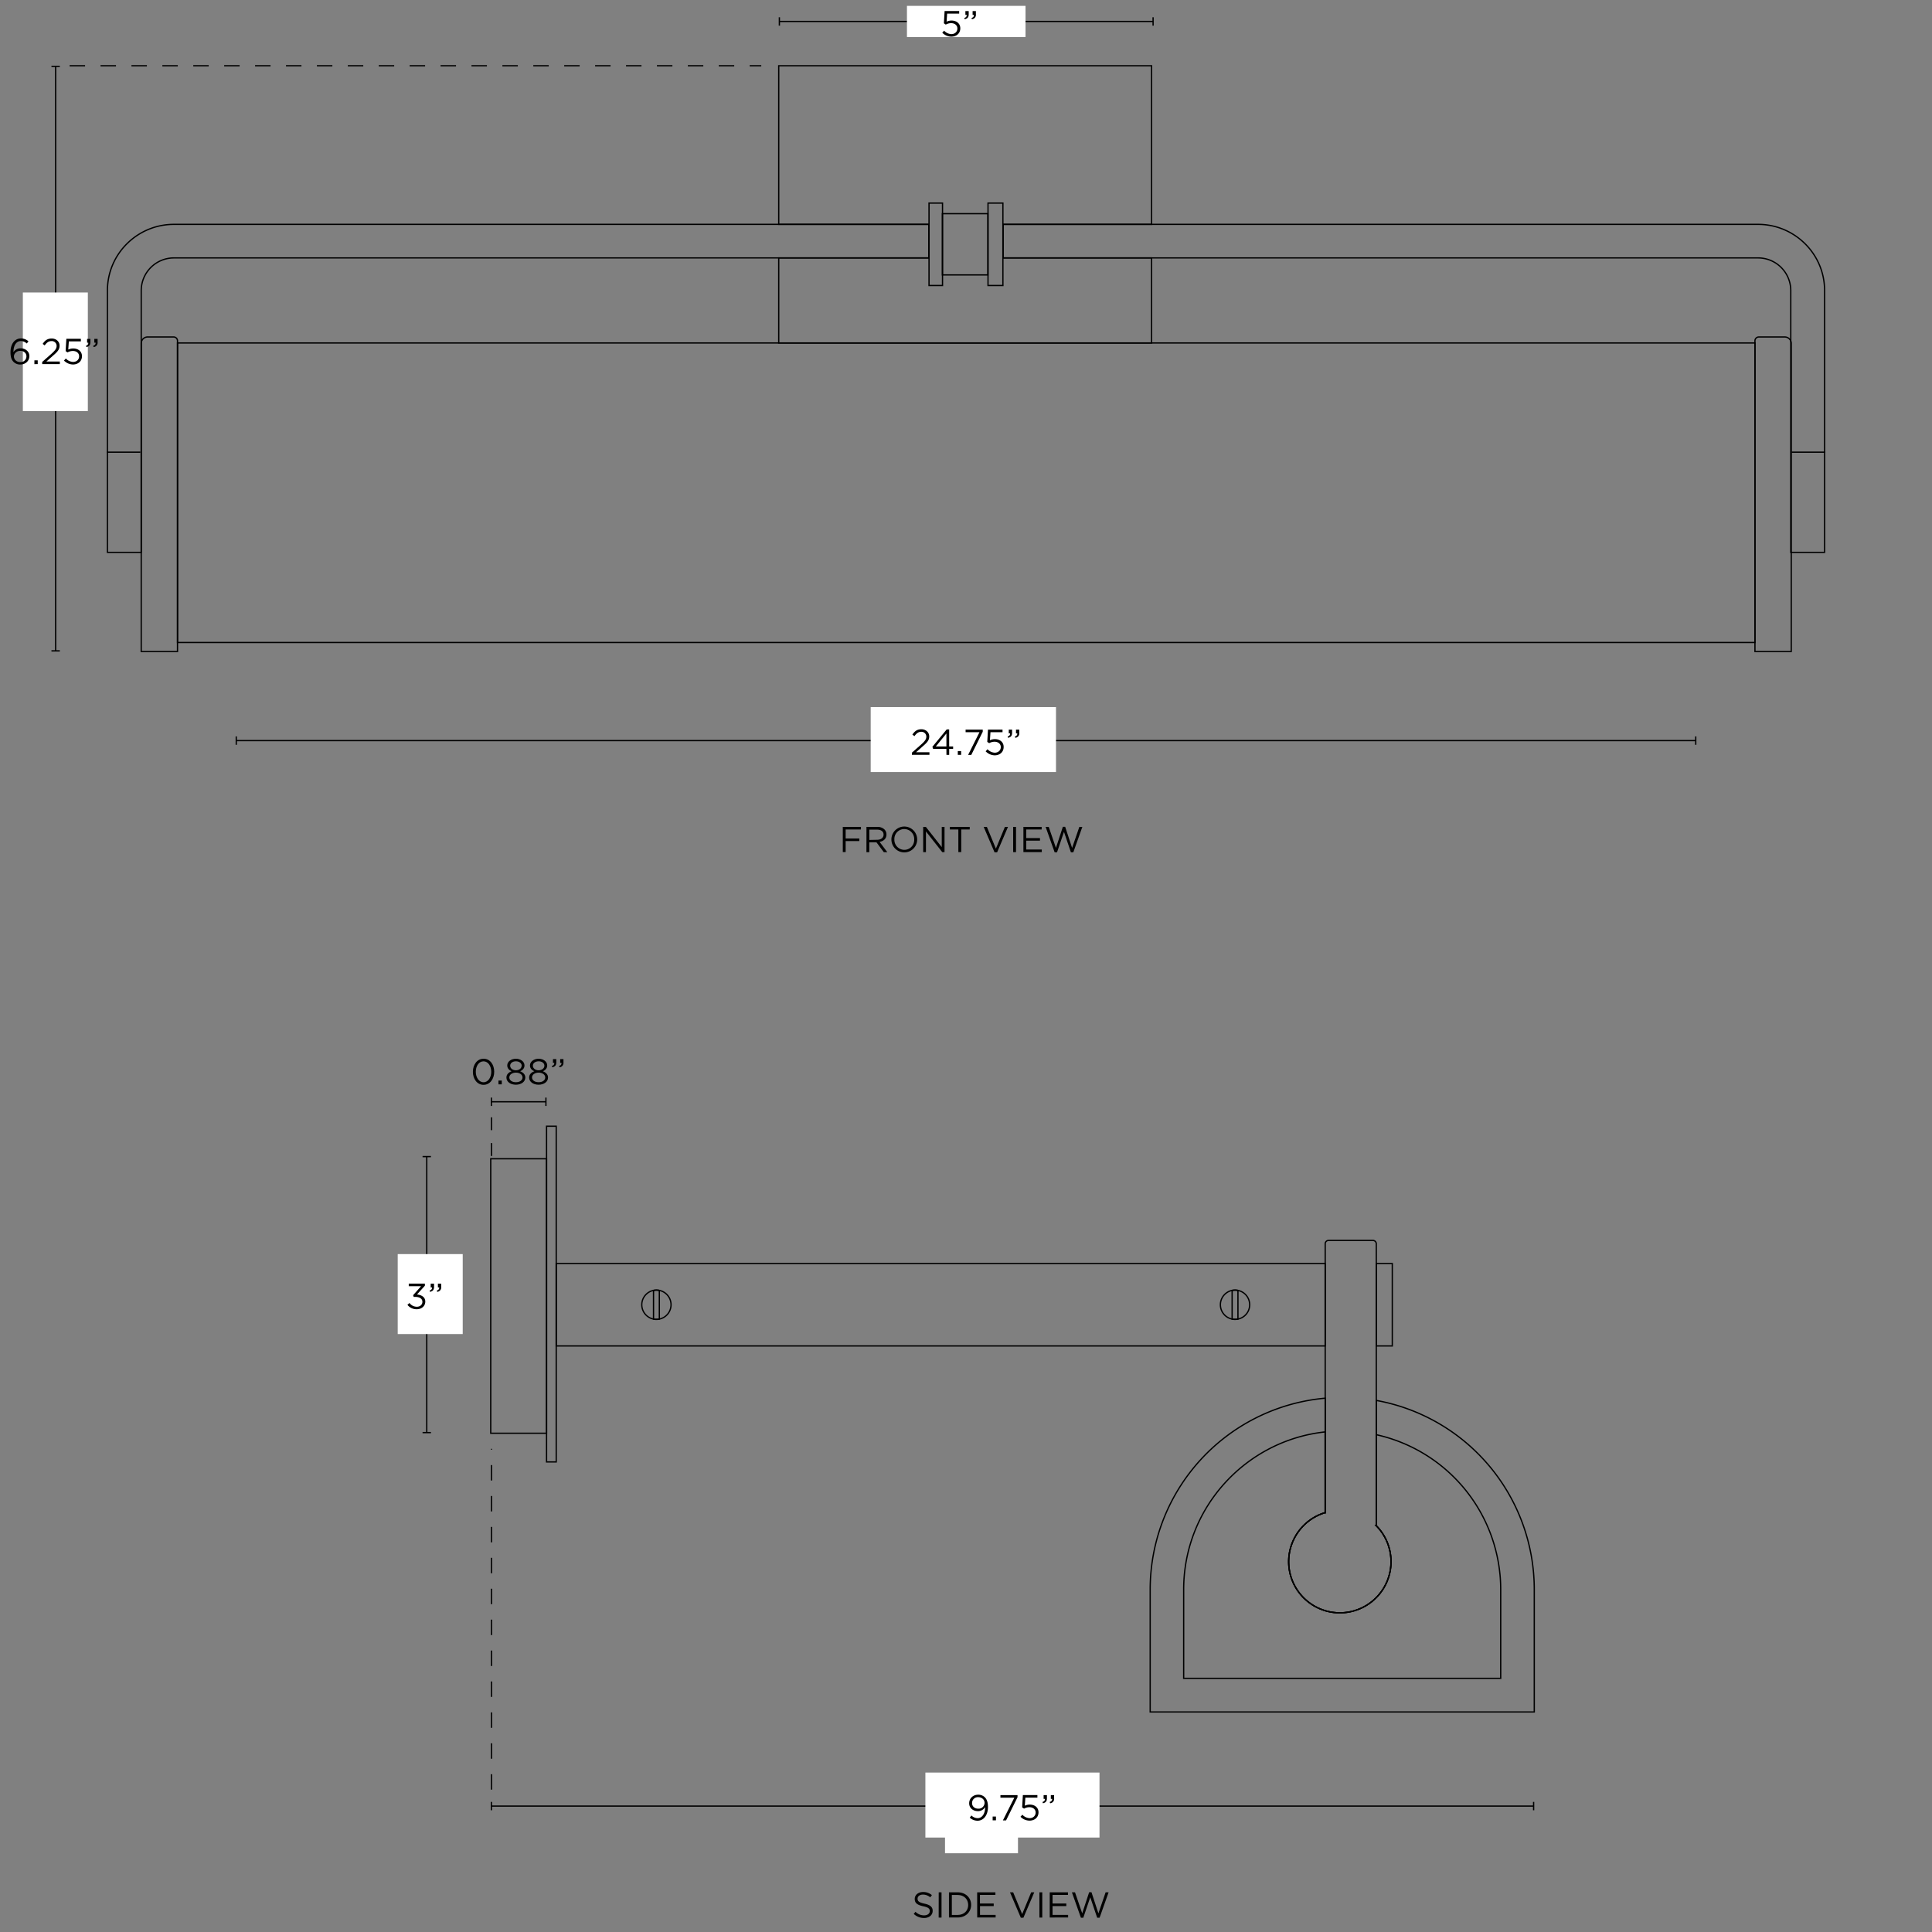 <svg viewBox="0 0 1500 1500" height="1500" width="1500" xmlns="http://www.w3.org/2000/svg"><rect x="0" y="0" width="1500" height="1500" fill="#808080" stroke="none"/><defs><style>.cls-1,.cls-3,.cls-4{fill:none;stroke:#000;stroke-miterlimit:10;}.cls-2{fill:#fff;}.cls-3{stroke-dasharray:12;}.cls-4{stroke-dasharray:10;}</style></defs><g data-name="Layer 4" id="Layer_4"><line y2="505.33" x2="43.2" y1="51.56" x1="43.2" class="cls-1"></line><rect height="1" width="6.5" y="51.06" x="39.95"></rect><rect height="1" width="6.5" y="504.83" x="39.95"></rect><rect transform="translate(-230.15 316.08) rotate(-90)" height="50.46" width="92.06" y="247.89" x="-3.07" class="cls-2"></rect><path d="M10.61,281.05c-1.57-1.57-2.46-3.59-2.46-7.59v-.06c0-6,3-10.64,8.14-10.64a8.65,8.65,0,0,1,5.8,2.24l-1.29,1.71a6.83,6.83,0,0,0-4.62-1.93c-3.56,0-5.77,3.58-5.74,8.65a6.36,6.36,0,0,1,5.57-3c3.64,0,6.78,2.36,6.78,6v.06c0,3.78-3.05,6.52-7,6.52A7.12,7.12,0,0,1,10.61,281.05Zm9.91-4.46v0c0-2.41-2-4.2-4.79-4.2s-4.9,2.1-4.9,4.28v.06c0,2.49,2.08,4.39,5,4.39A4.43,4.43,0,0,0,20.52,276.59Z"></path><path d="M26.71,279.76h2.58v2.94H26.71Z"></path><path d="M32.76,281l7.11-6.27c3-2.69,4.09-4.2,4.09-6.16a3.74,3.74,0,0,0-4-3.75c-2.24,0-3.7,1.17-5.26,3.36L33.12,267c1.76-2.63,3.61-4.17,7.06-4.17s6.07,2.35,6.07,5.54v.06c0,2.85-1.51,4.62-5,7.61l-5.24,4.65H46.45v2H32.76Z"></path><path d="M49.67,279.93l1.45-1.6A8.23,8.23,0,0,0,56.7,281c2.8,0,4.73-1.85,4.73-4.34v-.06c0-2.43-2-4.11-4.87-4.11a8.41,8.41,0,0,0-4.12,1.12l-1.48-1,.56-9.55H62.8v2H53.45L53,271.41a8.9,8.9,0,0,1,3.86-.86c3.81,0,6.78,2.26,6.78,6v0c0,3.84-2.91,6.44-7,6.44A10,10,0,0,1,49.67,279.93Z"></path><path d="M66.75,268.47c1.4-.5,2-1.23,1.87-2.43h-1V263.1h2.57v2.52c0,2.27-1,3.36-3.1,3.83Zm5.6,0c1.4-.5,2-1.23,1.88-2.43h-1V263.1h2.55v2.52a3.42,3.42,0,0,1-3.08,3.83Z"></path><line y2="51.06" x2="591.05" y1="51.06" x1="54.05" class="cls-3"></line><rect height="213.11" width="43.33" y="899.66" x="381.01" class="cls-1"></rect><rect height="260.64" width="7.5" y="874.39" x="424.35" class="cls-1"></rect><rect height="63.97" width="597.02" y="981.01" x="431.84" class="cls-1"></rect><rect height="63.97" width="12.45" y="981.01" x="1068.52" class="cls-1"></rect><path d="M521,1013a11.38,11.38,0,0,1-11.36,11.36,10.5,10.5,0,0,1-2.26-.24,11.35,11.35,0,0,1,0-22.25,10.5,10.5,0,0,1,2.26-.23,11.25,11.25,0,0,1,2.26.22A11.37,11.37,0,0,1,521,1013Z" class="cls-1"></path><path d="M511.91,1001.86v22.27a11.25,11.25,0,0,1-2.26.23,10.5,10.5,0,0,1-2.26-.24v-22.25a10.5,10.5,0,0,1,2.26-.23A11.25,11.25,0,0,1,511.91,1001.86Z" class="cls-1"></path><path d="M947.51,1013a11.36,11.36,0,0,0,9.11,11.13,11.15,11.15,0,0,0,2.25.23,10.53,10.53,0,0,0,2.27-.24,11.35,11.35,0,0,0,0-22.25,10.53,10.53,0,0,0-2.27-.23,11.15,11.15,0,0,0-2.25.22A11.38,11.38,0,0,0,947.51,1013Z" class="cls-1"></path><path d="M956.62,1001.86v22.27a11.15,11.15,0,0,0,2.25.23,10.53,10.53,0,0,0,2.27-.24v-22.25a10.53,10.53,0,0,0-2.27-.23A11.15,11.15,0,0,0,956.62,1001.86Z" class="cls-1"></path><path d="M1080,1212.47a39.73,39.73,0,1,1-51.12-38.07V965.66a2.62,2.62,0,0,1,2.61-2.6h34.44a2.62,2.62,0,0,1,2.61,2.6v218.8h-.09A39.66,39.66,0,0,1,1080,1212.47Z" class="cls-1"></path><path d="M1191.2,1234.08v95.08H893v-95.08a149.11,149.11,0,0,1,135.88-148.53v88.85a39.73,39.73,0,1,0,39.57,10.06h.09v-97.17A149.17,149.17,0,0,1,1191.2,1234.08Z" class="cls-1"></path><path d="M1165.15,1234.07v69H919v-69c0-63.38,48.18-115.72,109.83-122.34v62.67a39.73,39.73,0,1,0,39.57,10.06h.09v-70.58A123.27,123.27,0,0,1,1165.15,1234.07Z" class="cls-1"></path><line y2="1112.27" x2="331.33" y1="897.97" x1="331.33" class="cls-1"></line><rect height="1" width="6.5" y="897.47" x="328.08"></rect><rect height="1" width="6.5" y="1111.77" x="328.08"></rect><line y2="855.41" x2="381.51" y1="855.41" x1="423.85" class="cls-1"></line><rect height="6.5" width="1" y="852.16" x="423.35"></rect><rect height="6.5" width="1" y="852.16" x="381.01"></rect><line y2="1402.24" x2="381.51" y1="1402.24" x1="1190.7" class="cls-1"></line><rect height="6.5" width="1" y="1398.99" x="1190.2"></rect><rect height="6.5" width="1" y="1398.99" x="381.01"></rect><path d="M709.42,1485.94l1.37-1.63a9.31,9.31,0,0,0,6.72,2.77c2.63,0,4.37-1.4,4.37-3.33v0c0-1.82-1-2.86-5.1-3.73-4.51-1-6.58-2.43-6.58-5.65v-.06c0-3.08,2.72-5.35,6.44-5.35a10.23,10.23,0,0,1,6.89,2.41l-1.29,1.71a8.58,8.58,0,0,0-5.66-2.13c-2.54,0-4.17,1.4-4.17,3.16v.06c0,1.85,1,2.88,5.32,3.81s6.39,2.55,6.39,5.54v.06c0,3.36-2.81,5.54-6.7,5.54A11.44,11.44,0,0,1,709.42,1485.94Z"></path><path d="M728.82,1469.19H731v19.6h-2.21Z"></path><path d="M736.77,1469.19h6.8c6.16,0,10.42,4.23,10.42,9.75v0c0,5.52-4.26,9.8-10.42,9.8h-6.8Zm6.8,17.56c5,0,8.13-3.36,8.13-7.7V1479c0-4.34-3.17-7.75-8.13-7.75H739v15.51Z"></path><path d="M758.67,1469.19h14.16v2h-12v6.69h10.69v2H760.88v6.86H773v2h-14.3Z"></path><path d="M784.15,1469.19h2.46l7,16.89,7-16.89H803l-8.43,19.74h-2Z"></path><path d="M807,1469.19h2.21v19.6H807Z"></path><path d="M815,1469.19h14.17v2H817.19v6.69h10.69v2H817.19v6.86h12.09v2H815Z"></path><path d="M832.22,1469.19h2.41l5.6,16.33,5.38-16.38h1.82l5.37,16.38,5.6-16.33h2.32l-7,19.74h-1.87l-5.38-15.9-5.4,15.9h-1.85Z"></path><rect height="54.67" width="56.66" y="1384.19" x="733.7" class="cls-2"></rect><rect height="50.46" width="135.18" y="1376.21" x="718.47" class="cls-2"></rect><path d="M752.91,1411.23l1.28-1.71a7.11,7.11,0,0,0,4.82,2.1c3.53,0,5.91-3.59,5.82-8.6a6.27,6.27,0,0,1-5.54,3.14c-4,0-6.83-2.55-6.83-6.08v0c0-3.73,2.88-6.67,7-6.67a7,7,0,0,1,5.16,2c1.48,1.48,2.43,3.67,2.43,7.59v0c0,6.22-3.3,10.61-8.15,10.61A9.08,9.08,0,0,1,752.91,1411.23Zm11.5-11.4v-.06c0-2.49-2-4.45-5-4.45a4.5,4.5,0,0,0-4.7,4.59v.06c0,2.49,2,4.28,4.81,4.28A4.59,4.59,0,0,0,764.41,1399.83Z"></path><path d="M770.69,1410.36h2.57v2.94h-2.57Z"></path><path d="M787.51,1395.71H776.73v-2H790v1.65l-8.9,18h-2.46Z"></path><path d="M792.3,1410.53l1.46-1.6a8.21,8.21,0,0,0,5.57,2.69c2.8,0,4.73-1.85,4.73-4.34v-.06c0-2.43-2-4.11-4.87-4.11a8.44,8.44,0,0,0-4.12,1.12l-1.48-1,.56-9.55h11.28v2h-9.35l-.42,6.27a8.92,8.92,0,0,1,3.87-.86c3.8,0,6.77,2.26,6.77,6v0c0,3.84-2.91,6.44-7,6.44A10,10,0,0,1,792.3,1410.53Z"></path><path d="M809.38,1399.07c1.4-.5,2-1.23,1.88-2.43h-1v-2.94h2.58v2.52c0,2.27-1,3.36-3.11,3.83Zm5.6,0c1.4-.5,2-1.23,1.88-2.43h-1v-2.94h2.55v2.52a3.41,3.41,0,0,1-3.08,3.83Z"></path><rect transform="translate(-670.69 1338.74) rotate(-90)" height="50.46" width="62.07" y="979.48" x="302.99" class="cls-2"></rect><path d="M316.33,1013.07l1.59-1.43a7.1,7.1,0,0,0,5.74,2.91c2.38,0,4.29-1.51,4.29-3.8v-.06c0-2.44-2.27-3.78-5.49-3.78H321.2l-.45-1.32,6.19-7h-9.58v-2h12.52v1.63l-6.16,6.83c3.41.28,6.47,1.93,6.47,5.52v0c0,3.5-2.92,5.91-6.56,5.91A8.89,8.89,0,0,1,316.33,1013.07Z"></path><path d="M333.52,1002c1.4-.5,2-1.23,1.87-2.44h-1v-2.94H337v2.52c0,2.27-1,3.36-3.11,3.84Zm5.6,0c1.4-.5,2-1.23,1.87-2.44h-1v-2.94h2.55v2.52a3.43,3.43,0,0,1-3.08,3.84Z"></path><path d="M367.15,832.13v0c0-5.49,3.28-10.14,8.32-10.14s8.23,4.59,8.23,10.08v.06c0,5.49-3.25,10.13-8.29,10.13S367.15,837.62,367.15,832.13Zm14.26,0v0c0-4.29-2.36-8.12-6-8.12s-6,3.75-6,8.06v.06c0,4.28,2.35,8.12,6,8.12S381.41,836.42,381.41,832.13Z"></path><path d="M387,838.94h2.58v2.94H387Z"></path><path d="M393.19,836.61v-.05c0-2.33,1.68-4,4-4.82-1.82-.84-3.36-2.24-3.36-4.51v-.05c0-3,3.1-5.18,6.69-5.18s6.69,2.15,6.69,5.18v.05c0,2.27-1.54,3.67-3.36,4.51,2.32.87,4,2.47,4,4.79v.06c0,3.33-3.19,5.57-7.36,5.57S393.19,839.89,393.19,836.61Zm12.49-.05v-.06c0-2.18-2.27-3.72-5.12-3.72s-5.13,1.54-5.13,3.72v.06c0,2,1.91,3.67,5.13,3.67S405.68,838.55,405.68,836.56Zm-.64-9.19v0c0-1.93-1.93-3.39-4.48-3.39s-4.48,1.43-4.48,3.39v0c0,2.13,2,3.59,4.48,3.59S405,829.5,405,827.37Z"></path><path d="M410.83,836.61v-.05c0-2.33,1.68-4,4-4.82-1.83-.84-3.36-2.24-3.36-4.51v-.05c0-3,3.1-5.18,6.69-5.18s6.69,2.15,6.69,5.18v.05c0,2.27-1.54,3.67-3.36,4.51,2.32.87,4,2.47,4,4.79v.06c0,3.33-3.19,5.57-7.36,5.57S410.83,839.89,410.83,836.61Zm12.49-.05v-.06c0-2.18-2.27-3.72-5.12-3.72s-5.13,1.54-5.13,3.72v.06c0,2,1.91,3.67,5.13,3.67S423.32,838.55,423.32,836.56Zm-.64-9.19v0c0-1.93-1.93-3.39-4.48-3.39s-4.48,1.43-4.48,3.39v0c0,2.13,2,3.59,4.48,3.59S422.68,829.5,422.68,827.37Z"></path><path d="M428.45,827.65c1.4-.5,2-1.23,1.87-2.43h-1v-2.94h2.58v2.52c0,2.27-1,3.36-3.11,3.83Zm5.59,0c1.41-.5,2-1.23,1.88-2.43h-1v-2.94h2.55v2.52a3.41,3.41,0,0,1-3.08,3.83Z"></path><line y2="863.99" x2="381.59" y1="897.47" x1="381.59" class="cls-4"></line><line y2="1124.86" x2="381.59" y1="1389.47" x1="381.59" class="cls-3"></line><polygon points="778.71 174.19 778.71 200.24 894.09 200.24 894.09 266.28 604.61 266.28 604.61 200.24 721.29 200.24 721.29 174.19 604.61 174.19 604.61 51.06 894.09 51.06 894.09 174.19 778.71 174.19" class="cls-1"></polygon><rect height="47.54" width="35.33" y="165.89" x="731.68" class="cls-1"></rect><rect height="63.99" width="11.56" y="157.67" x="767.09" class="cls-1"></rect><rect height="63.99" width="10.47" y="157.67" x="721.29" class="cls-1"></rect><rect height="232.56" width="1224.72" y="266.28" x="137.82" class="cls-1"></rect><path d="M114.64,261.62h20.17a3,3,0,0,1,3,3v241.2a0,0,0,0,1,0,0H109.64a0,0,0,0,1,0,0V266.62A5,5,0,0,1,114.64,261.62Z" class="cls-1"></path><path transform="translate(2753.25 767.45) rotate(-180)" d="M1362.54,261.62h28.17a0,0,0,0,1,0,0v241.2a3,3,0,0,1-3,3h-20.17a5,5,0,0,1-5-5V261.62a0,0,0,0,1,0,0Z" class="cls-1"></path><path d="M721.29,174.19v26.05H135.1a25.4,25.4,0,0,0-25.46,25.26V428.85H83.41V225.5c0-28.29,23.18-51.31,51.69-51.31Z" class="cls-1"></path><line y2="351.07" x2="108.95" y1="351.07" x1="82.93" class="cls-1"></line><path d="M1416.6,225.5V428.85h-26.25V225.5a25.38,25.38,0,0,0-25.44-25.26H778.71V174.19h586.2C1393.41,174.19,1416.6,197.21,1416.6,225.5Z" class="cls-1"></path><line y2="351.07" x2="1391.05" y1="351.07" x1="1417.07" class="cls-1"></line><line y2="575" x2="183.43" y1="575" x1="1316.57" class="cls-1"></line><rect height="6.5" width="1" y="571.75" x="1316.07"></rect><rect height="6.5" width="1" y="571.75" x="182.93"></rect><path d="M654.35,642h14.08v2H656.56v7h10.61v2H656.56v8.54h-2.21Z"></path><path d="M672.72,642h8.42a7.72,7.72,0,0,1,5.57,2,5.37,5.37,0,0,1,1.52,3.86v.06c0,3.25-2.24,5.15-5.32,5.71l6,8h-2.72l-5.68-7.62h-5.6v7.62h-2.21ZM681,652c2.94,0,5-1.52,5-4v0c0-2.41-1.85-3.87-5-3.87h-6.05v8Z"></path><path d="M692.09,651.82v-.06a10,10,0,1,1,20-.06v.06a10,10,0,1,1-20,.06Zm17.7,0v-.06a7.79,7.79,0,0,0-7.73-8.09,7.69,7.69,0,0,0-7.67,8v.06a7.79,7.79,0,0,0,7.72,8.09A7.7,7.7,0,0,0,709.79,651.82Z"></path><path d="M716.76,642h2.07l12.35,15.71V642h2.15v19.6h-1.76l-12.66-16.07v16.07h-2.15Z"></path><path d="M744.06,644h-6.58v-2h15.4v2H746.3v17.56h-2.24Z"></path><path d="M763.74,642h2.47l7,16.88,7-16.88h2.38l-8.43,19.74h-2Z"></path><path d="M786.62,642h2.21v19.6h-2.21Z"></path><path d="M794.57,642h14.17v2h-12v6.69h10.7v2h-10.7v6.86h12.1v2H794.57Z"></path><path d="M811.82,642h2.41l5.6,16.32,5.37-16.38H827l5.38,16.38L838,642h2.32l-7,19.74h-1.87l-5.38-15.9-5.4,15.9h-1.85Z"></path><rect height="50.46" width="143.87" y="548.98" x="676" class="cls-2"></rect><line y2="16.66" x2="605.1" y1="16.66" x1="895.25" class="cls-1"></line><rect height="6.5" width="1" y="13.41" x="894.75"></rect><rect height="6.5" width="1" y="13.41" x="604.6"></rect><rect height="24.21" width="92.06" y="4.55" x="704.15" class="cls-2"></rect><path d="M731.57,25.4,733,23.81a8.21,8.21,0,0,0,5.57,2.69c2.8,0,4.73-1.85,4.73-4.34V22.1c0-2.44-2-4.12-4.87-4.12a8.55,8.55,0,0,0-4.12,1.12l-1.48-1,.56-9.54H744.7v2h-9.35l-.42,6.27a8.9,8.9,0,0,1,3.86-.87c3.81,0,6.78,2.27,6.78,6v.05c0,3.84-2.91,6.44-7,6.44A10,10,0,0,1,731.57,25.4Z"></path><path d="M748.65,14c1.4-.5,2-1.23,1.88-2.43h-1V8.58h2.57V11.1c0,2.26-1,3.36-3.1,3.83Zm5.6,0c1.4-.5,2-1.23,1.88-2.43h-1V8.58h2.55V11.1a3.42,3.42,0,0,1-3.08,3.83Z"></path><path d="M708,584.36l7.12-6.27c3-2.69,4.08-4.2,4.08-6.16a3.75,3.75,0,0,0-3.94-3.76c-2.24,0-3.7,1.18-5.27,3.36l-1.62-1.17c1.76-2.63,3.61-4.17,7-4.17s6.08,2.35,6.08,5.54v.06c0,2.85-1.51,4.62-5,7.61l-5.23,4.65h10.39v2H708Z"></path><path d="M734.79,581.42H724.46l-.56-1.6L735,566.33h1.93v13.24H740v1.85h-3.05v4.65h-2.13Zm0-1.85V569.46l-8.23,10.11Z"></path><path d="M743.64,583.13h2.57v2.94h-2.57Z"></path><path d="M760.47,568.48H749.69v-2H763v1.65l-8.91,18h-2.46Z"></path><path d="M765.25,583.29l1.46-1.59a8.21,8.21,0,0,0,5.57,2.69c2.8,0,4.73-1.85,4.73-4.34V580c0-2.44-2-4.12-4.87-4.12A8.48,8.48,0,0,0,768,577l-1.49-1,.56-9.54h11.29v2H769l-.42,6.27a8.91,8.91,0,0,1,3.87-.87c3.81,0,6.77,2.27,6.77,6V580c0,3.84-2.91,6.44-7,6.44A10,10,0,0,1,765.25,583.29Z"></path><path d="M782.33,571.84c1.4-.5,2-1.23,1.88-2.43h-1v-2.94h2.58V569c0,2.26-1,3.36-3.11,3.83Zm5.6,0c1.4-.5,2-1.23,1.88-2.43h-1v-2.94h2.55V569a3.42,3.42,0,0,1-3.08,3.83Z"></path></g></svg>